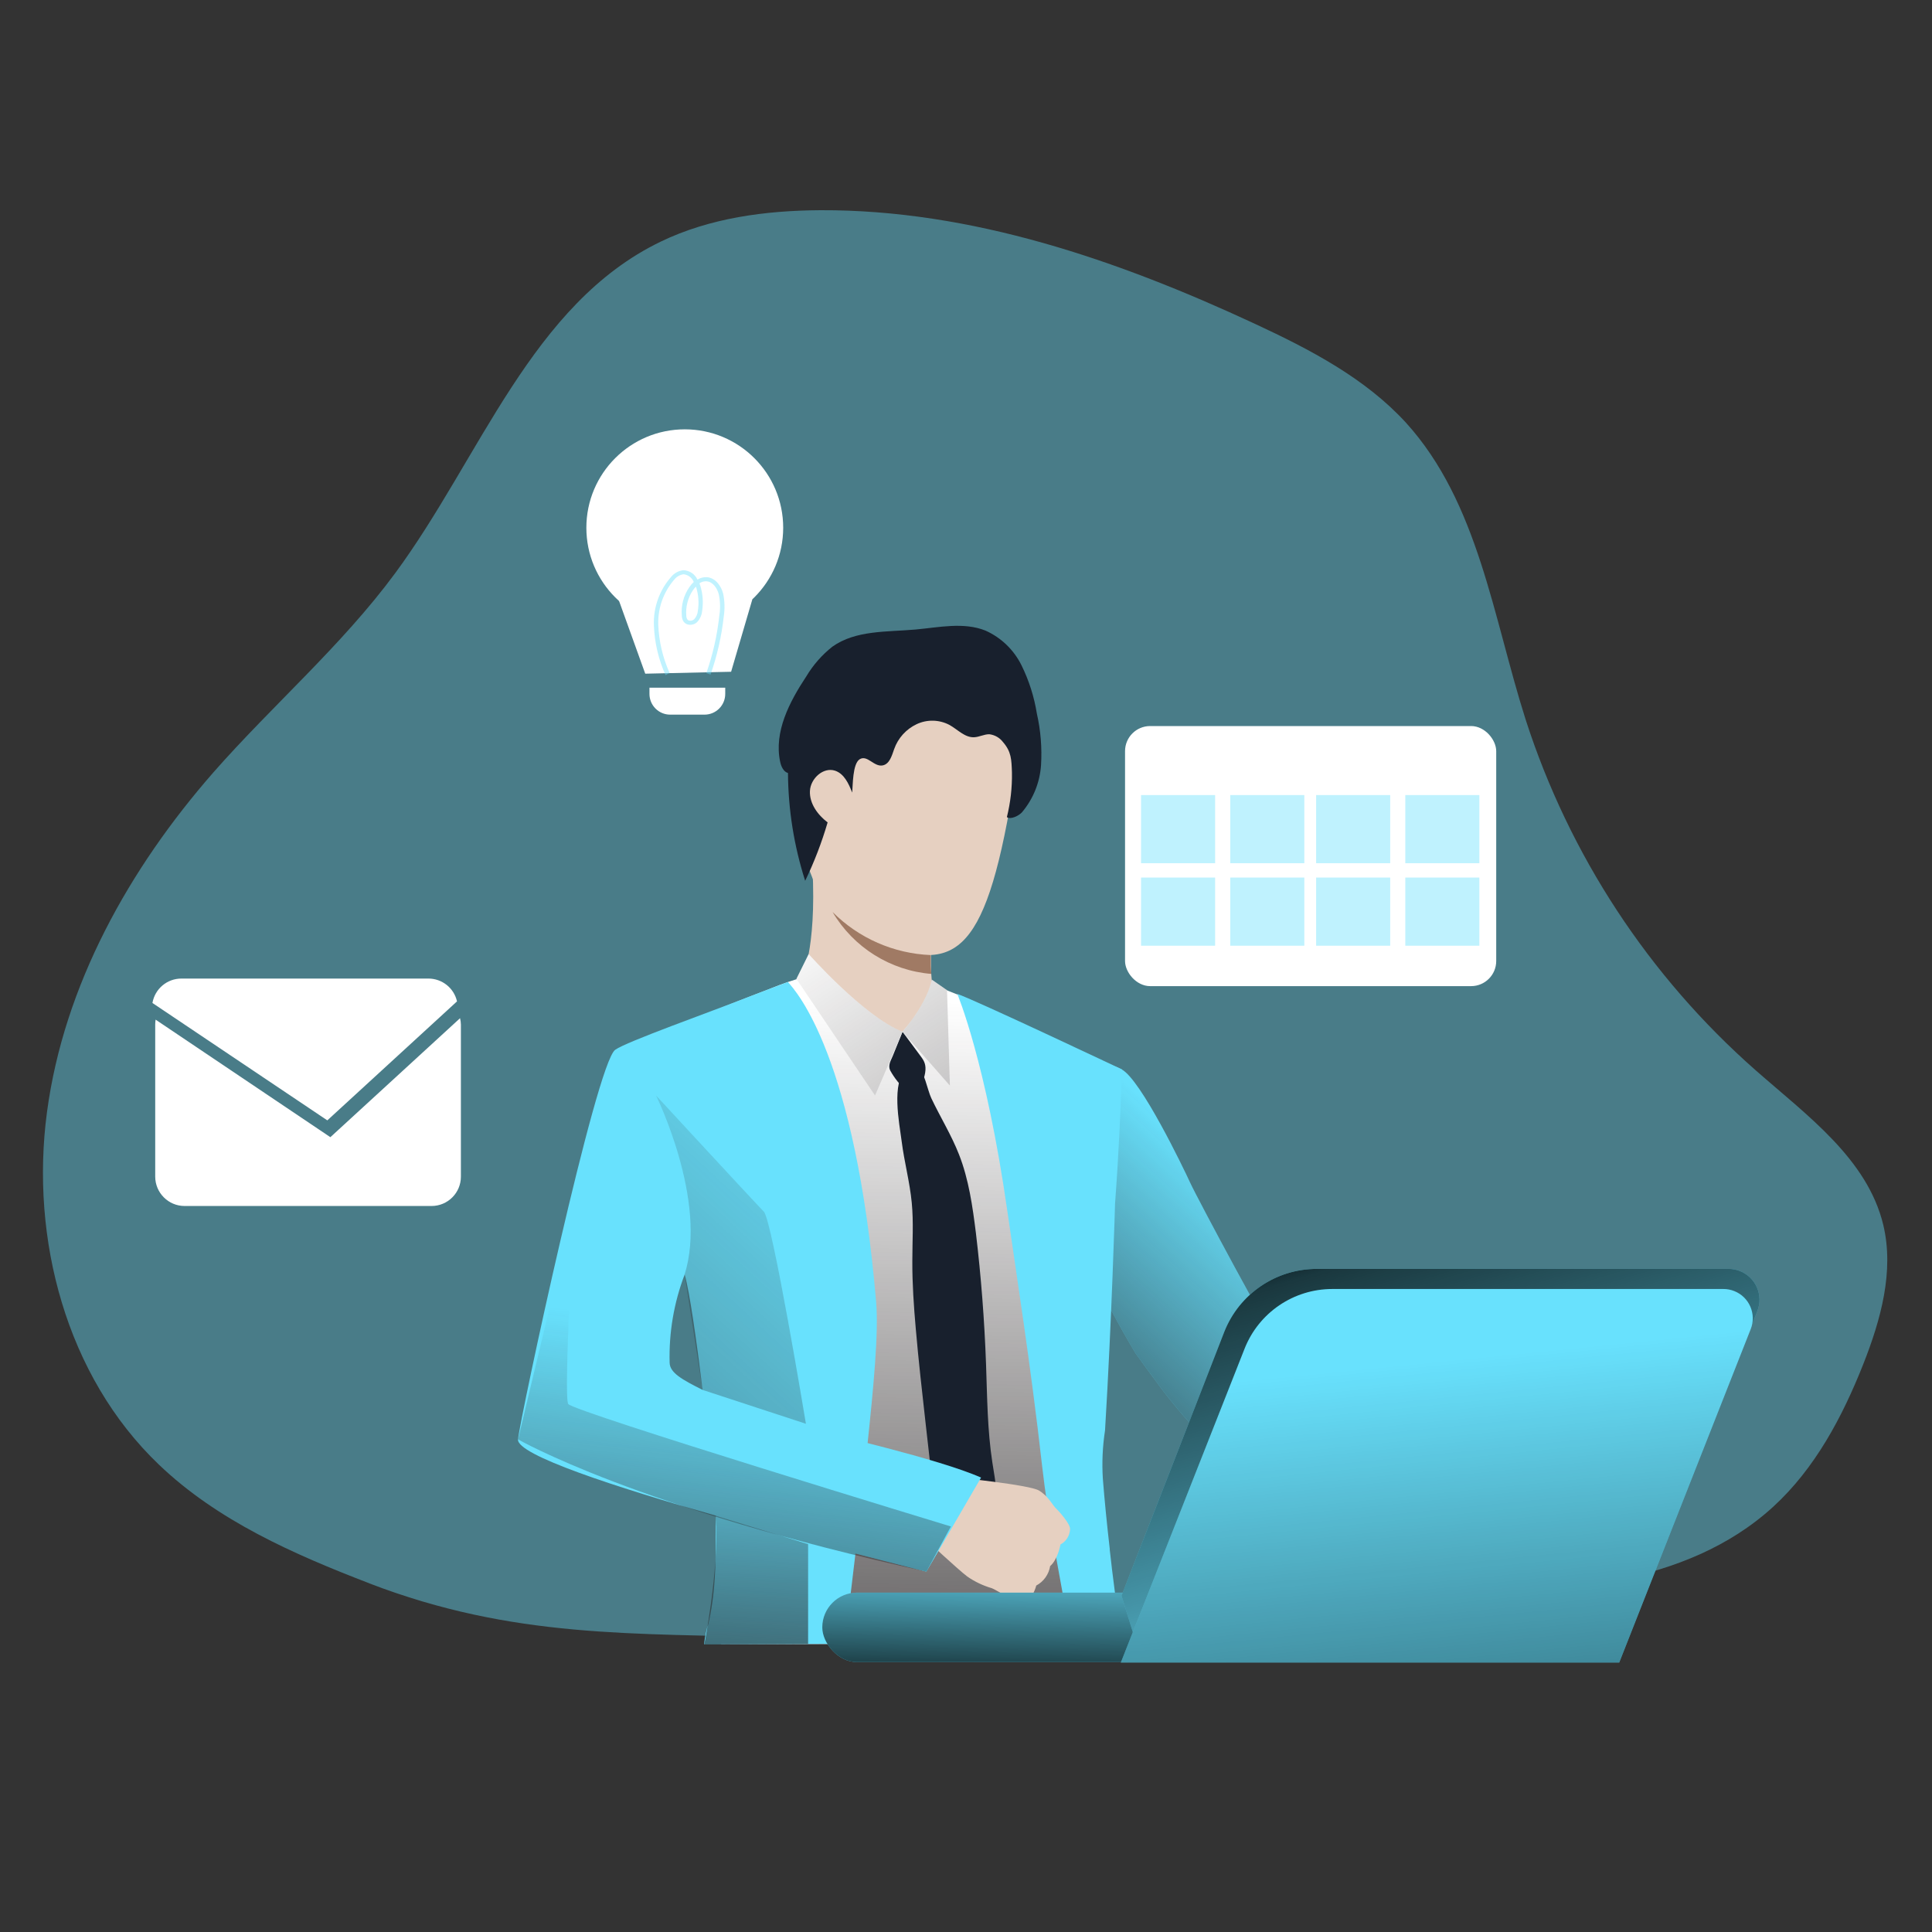 <svg transform="scale(1)" id="QlQjpqaiU9" xmlns="http://www.w3.org/2000/svg" xmlns:xlink="http://www.w3.org/1999/xlink" viewBox="0 0 500 500" class="pbimage_pbimage__wrapper__image__0LEis false"><rect x="0" y="0" width="500" height="500" fill="#333333" stroke="none"/><title>Entrepreneur</title><defs><style> .cls-1{fill:url(#linear-gradient-QlQjpqaiU9);} .cls-1, .cls-2, .cls-3, .cls-4, .cls-5, .cls-6, .cls-7, .cls-8, .cls-9, .cls-10, .cls-11, .cls-12, .cls-13, .cls-14, .cls-15, .cls-16{stroke-width:0px;} .cls-2{fill:url(#linear-gradient-10-QlQjpqaiU9);} .cls-3{isolation:isolate;} .cls-3, .cls-17{opacity:.42;} .cls-3, .cls-16{fill:#68e1fd;} .cls-4{fill:url(#linear-gradient-4-QlQjpqaiU9);} .cls-5{fill:url(#linear-gradient-2-QlQjpqaiU9);} .cls-6{fill:url(#linear-gradient-3-QlQjpqaiU9);} .cls-7{fill:url(#linear-gradient-8-QlQjpqaiU9);} .cls-8{fill:url(#linear-gradient-9-QlQjpqaiU9);} .cls-9{fill:url(#linear-gradient-7-QlQjpqaiU9);} .cls-10{fill:url(#linear-gradient-5-QlQjpqaiU9);} .cls-11{fill:url(#linear-gradient-6-QlQjpqaiU9);} .cls-12{fill:#18202d;} .cls-13{fill:#a07a64;} .cls-14{fill:#fff;} .cls-15{fill:#ffaa71;}
 .cls-3, .cls-16{fill:#68E1FD;}
 .cls-15{fill:#e6d0c1;}
 .cls-14{fill:#FFFFFF;}
 .cls-13{fill:#A07A64;}
 .cls-12{fill:#18202D;}</style><linearGradient id="linear-gradient-QlQjpqaiU9" x1="331.43" y1="316.93" x2="258.02" y2="396.86" gradientUnits="userSpaceOnUse"><stop offset="0" stop-color="#231f20" stop-opacity="0" style="stop-color: rgb(35, 31, 32);"></stop><stop offset="1" stop-color="#231f20" style="stop-color: rgb(35, 31, 32);"></stop></linearGradient><linearGradient id="linear-gradient-2-QlQjpqaiU9" x1="215.92" y1="258.74" x2="212.01" y2="504.6" xlink:href="#linear-gradient-QlQjpqaiU9"></linearGradient><linearGradient id="linear-gradient-3-QlQjpqaiU9" x1="218.05" y1="229.53" x2="347.93" y2="425.44" xlink:href="#linear-gradient-QlQjpqaiU9"></linearGradient><linearGradient id="linear-gradient-4-QlQjpqaiU9" x1="205.18" y1="238.06" x2="335.07" y2="433.97" xlink:href="#linear-gradient-QlQjpqaiU9"></linearGradient><linearGradient id="linear-gradient-5-QlQjpqaiU9" x1="788.71" y1="2908.74" x2="789.54" y2="2946.24" gradientTransform="translate(-478.81 3347.35) scale(1 -1)" gradientUnits="userSpaceOnUse"><stop offset="0" stop-color="#000" style="stop-color: rgb(0, 0, 0);"></stop><stop offset=".12" stop-color="#000" stop-opacity=".75" style="stop-color: rgb(0, 0, 0);"></stop><stop offset="1" stop-color="#000" stop-opacity="0" style="stop-color: rgb(0, 0, 0);"></stop></linearGradient><linearGradient id="linear-gradient-6-QlQjpqaiU9" x1="832.02" y1="3039.23" x2="872.95" y2="2901.42" gradientTransform="translate(-478.81 3347.35) scale(1 -1)" xlink:href="#linear-gradient-5-QlQjpqaiU9"></linearGradient><linearGradient id="linear-gradient-7-QlQjpqaiU9" x1="386.78" y1="534.92" x2="368.54" y2="352.48" gradientTransform="matrix(1,0,0,1,0,0)" xlink:href="#linear-gradient-5-QlQjpqaiU9"></linearGradient><linearGradient id="linear-gradient-8-QlQjpqaiU9" x1="227.16" y1="285" x2="18" y2="510.78" xlink:href="#linear-gradient-QlQjpqaiU9"></linearGradient><linearGradient id="linear-gradient-9-QlQjpqaiU9" x1="194.52" y1="343.94" x2="178.89" y2="484.25" xlink:href="#linear-gradient-QlQjpqaiU9"></linearGradient><linearGradient id="linear-gradient-10-QlQjpqaiU9" x1="678.67" y1="2991.08" x2="671.49" y2="2871.49" gradientTransform="translate(-478.81 3347.35) scale(1 -1)" xlink:href="#linear-gradient-QlQjpqaiU9"></linearGradient></defs><path class="cls-3" id="background" d="M95.58,409.76c-19.59-7.53-39.31-16.21-54.47-30.73-23.95-22.9-33.33-58.41-28.95-91.22,4.38-32.82,21.27-63.02,43.07-87.92,15.33-17.43,33.19-32.79,47.01-51.51,22.08-29.91,35.29-69.72,68.76-85.85,12.78-6.16,27.16-8.04,41.3-8.13,39.09-.16,77.08,12.93,112.51,29.42,14.21,6.61,28.49,14.04,39.05,25.57,18.76,20.68,22.51,50.26,30.98,76.85,11.31,35.07,31.89,66.44,59.56,90.78,13.21,11.62,28.85,22.86,32.98,39.94,2.89,12.02-.64,24.62-5.18,36.12-5.4,13.63-12.48,26.97-23.3,36.87-22.72,20.77-56.48,22.37-87.24,22.85l-72.57,1.16c-32.72.51-64.24,10.73-96.45,9.83-38.87-1.16-69.79.29-107.05-14.01Z"></path><g id="character"><path class="cls-16" d="M356.19,393.13s-22.32-11.62-34.76-14.64c-5.75-1.42-13.33-9.35-20.53-18.69-2.32-3.07-4.65-6.3-6.97-9.49,0,0-38.5-62.39-17.56-76.02,0,0,8.98-.2,13.94,2.48,4.96,2.67,15.86,25.29,17.69,29.28,1.82,4,21.67,41.06,23,41.89s3.54,3.88,11.48,8.13c9.71,5.23,24.98,20.55,24.98,20.55l-11.27,16.51Z"></path><path class="cls-1" d="M356.19,393.13s-22.32-11.62-34.76-14.64c-5.75-1.42-13.33-9.35-20.53-18.69-2.32-3.07-4.65-6.3-6.97-9.49,0,0-38.5-62.39-17.56-76.02,0,0,8.98-.2,13.94,2.48,4.96,2.67,15.86,25.29,17.69,29.28,1.82,4,21.67,41.06,23,41.89s3.54,3.88,11.48,8.13c9.71,5.23,24.98,20.55,24.98,20.55l-11.27,16.51Z"></path><path class="cls-14" d="M287.72,311.01c.91-12.13,1.54-23.47,1.88-34-2.93-1.55-6.44-3.36-9.3-4.65-8.7-4.15-20.85-9.74-28.63-13.31-4.56-2.09-9.02-3.63-9.02-3.63,0,0-31.13-2.99-33.7-2.82-3.33.9-6.61,2.02-9.8,3.35-11.03,4.2-32.32,12.71-35.7,15.11-4.97,3.56-22.75,90.64-23.24,96.63-.46,5.74,24.18,13.61,46.99,19.64,0,8.83-.2,21.21-.4,32.54,0,1.93-.07,3.82-.1,5.66h99.86c-.14-1.94-.26-3.86-.35-5.66v-.72c-.38-7.65-1.87-21.36-1.49-34.71,0,0-.24-14.06,1.16-20.13.21-26.81,1.82-53.29,1.82-53.29ZM161.11,362.24c.15-11.34,15.26-32.46,15.26-32.46.23-.1.47-.19.71-.27,0,0,.78-.1.78-.09s2.32-2.22,2.32-2.22c.55,2.01,5.55,30.52,6.79,47.11-14.08-2.79-25.94-6.67-25.86-12.07Z" fill="#FFFFFF"></path><path class="cls-5" d="M287.72,311.01c.91-12.13,1.54-23.47,1.88-34-2.93-1.55-6.44-3.36-9.3-4.65-8.7-4.15-20.85-9.74-28.63-13.31-4.56-2.09-9.02-3.63-9.02-3.63,0,0-31.13-2.99-33.7-2.82-3.33.9-6.61,2.02-9.8,3.35-11.03,4.2-32.32,12.71-35.7,15.11-4.97,3.56-22.75,90.64-23.24,96.63-.46,5.74,24.18,13.61,46.99,19.64,0,8.83-.2,21.21-.4,32.54,0,1.93-.07,3.82-.1,5.66h99.86c-.14-1.94-.26-3.86-.35-5.66v-.72c-.38-7.65-1.87-21.36-1.49-34.71,0,0-.24-14.06,1.16-20.13.21-26.81,1.82-53.29,1.82-53.29ZM161.11,362.24c.15-11.34,15.26-32.46,15.26-32.46.23-.1.47-.19.71-.27,0,0,.78-.1.78-.09s2.32-2.22,2.32-2.22c.55,2.01,5.55,30.52,6.79,47.11-14.08-2.79-25.94-6.67-25.86-12.07Z"></path><path class="cls-16" d="M289.57,419.79c-.65-4.73-1.28-9.46-1.84-14.08v-.06c-.17-1.55-.36-3.07-.53-4.58v-.24c-.73-6.37-1.34-12.48-1.78-18.07-.27-4.2-.08-8.42.56-12.57,1.74-28.61,2.6-58.78,2.6-58.78.92-12.34,1.44-23.89,1.79-34.64,0,0-39.08-18.48-42.62-19.53,0,0,7.41,17.43,12.97,56.33,2.14,14.94,6.09,40.09,8.97,65.77h0c1.56,13.85,4.47,27.97,6.68,40.46.35,1.93.66,3.81.96,5.66h13.08c-.31-1.88-.58-3.78-.85-5.66Z"></path><path class="cls-16" d="M224.5,373.83c1.53-14.47,2.93-28.9,2.25-36.81-5.39-63.6-20.64-80.43-22.85-82.89-1.72.65-8.23,3.09-10.13,3.85-10.46,4.11-31.69,11.62-34.56,13.71-4.96,3.56-24.55,94.92-25.15,100.82-.4,4,25.17,12.34,51.26,19.76-.24,7.16.43,17.25-1.94,27.77-.6,1.79-.99,3.64-1.16,5.52l36.36-.14c.22-1.88.45-3.77.67-5.66.7-5.68,1.42-11.5,2.14-17.7,10.9,2.82,18.31,4.65,18.31,4.65,0,0,10.25-17.31,13.22-24.33.53-1.16-12.65-4.26-28.44-8.54ZM173.3,352.68c-.21-7.8,1.11-15.56,3.89-22.85,1.29,4.46,3.08,17.21,4.65,29.88-5.29-2.66-8.47-4.4-8.54-7.03Z"></path><path class="cls-15" d="M207.4,253.51s3.96-7.48,2.87-28.73c-.3-5.88,30.9,13.94,30.9,13.94,0,0-.1,2.03-.17,4.76,0,1.16-.06,2.39-.06,3.67v2.79c0,.57,0,1.42.07,2.09s.09,1.49.16,2.15c.24,1.43.63,2.83,1.16,4.17,1.44,3.31-23.24,3.53-34.93-4.86Z" fill="#e6d0c1"></path><path class="cls-12" d="M233.57,267.01l4.31,5.81c1.02,1.37,1.73,2.23,1.63,4.07-.13,2.06-1.04,4-2.54,5.42-.37.43-.93.66-1.5.6-.34-.12-.63-.33-.86-.6-1.71-1.51-3.14-3.3-4.24-5.3-.62-1.35.15-2.44.69-3.77l2.52-6.23Z" fill="#18202D"></path><path class="cls-12" d="M237.29,275.73c1.88,1.24,2.73,6.39,3.73,8.48,2.32,4.9,5.21,9.54,7.19,14.62,2.52,6.45,3.49,13.38,4.35,20.24,1.35,11.31,2.22,22.66,2.63,34.05.3,8.45.34,16.93,1.62,25.29.8,5.25,2.07,10.76.16,15.71-1.45,3.78-4.56,6.64-7.63,9.3-2.42-2.13-4.92-4.38-6.11-7.37-.63-1.74-1.02-3.56-1.16-5.4l-2.51-22.18c-.92-8.2-1.85-16.4-2.56-24.62-.51-5.81-.91-11.62-.89-17.43,0-5.07.34-10.13-.15-15.18-.51-5.33-1.94-10.55-2.61-15.87-.62-4.83-2.74-15.05,1.22-18.97,1.15-1.05,2.02-1.15,2.74-.66Z" fill="#18202D"></path><path class="cls-15" d="M239.73,259.81l-6.16,7.2s-9.89-1.92-12.78-7.08c-2.89-5.16,18.94-.13,18.94-.13Z" fill="#e6d0c1"></path><path class="cls-14" d="M241.13,253.51s-.71,5.48-7.57,13.5l12.27,13.94-.74-24.69-3.96-2.75Z" fill="#FFFFFF"></path><path class="cls-14" d="M209.28,246.9s14.29,16.16,24.29,20.12l-7.11,16.51-20.35-30.21,3.17-6.41Z" fill="#FFFFFF"></path><path class="cls-6" d="M241.13,253.51s-.71,5.48-7.57,13.5l12.27,13.94-.74-24.69-3.96-2.75Z"></path><path class="cls-4" d="M209.28,246.9s14.29,16.16,24.29,20.12l-7.11,16.51-20.35-30.21,3.17-6.41Z"></path><path class="cls-15" d="M265.14,414.42c-1.29-.03-2.57-.27-3.79-.71,0,0-1.98-1.28-3.49-2.09-.38-.22-.76-.42-1.16-.59-2.27-.66-4.43-1.68-6.37-3.03-2.5-1.89-10.63-9.51-10.63-9.51l5.26-8.13,2.42-8.01s18.97,1.89,21.5,3.39c.24.14.47.3.69.46,2.02,1.48,2.91,3.49,3.87,4.32.36.34,3.66,3.87,3.49,5.3-.1,1.64-1.03,3.11-2.48,3.88,0,0-.66,3.87-2.67,5.6-.35,2.15-1.68,4.02-3.6,5.04,0,0-.88,3.64-3.03,4.07Z" fill="#e6d0c1"></path><path class="cls-15" d="M234.95,169.99s34.27-8.25,27.05,35.13c-7.22,43.38-15.44,46.9-36.31,38.26-20.87-8.65-19.42-36.4-20.66-49.97-1.24-13.57,18.99-22.78,29.92-23.42Z" fill="#e6d0c1"></path><path class="cls-15" d="M216.95,200.04c-.51-3.81-8.08-5.1-8.6.63s3.66,15.72,6.51,14.69,2.79-10.06,2.09-15.32Z" fill="#e6d0c1"></path><path class="cls-16" d="M253.9,382.4l-14.15,24.33s-37.48-9.67-46.23-12.13l20.03-23.79s29.44,6.73,40.35,11.59Z"></path><path class="cls-13" d="M241.04,252.05h0c-10.62-.87-20.15-6.85-25.57-16.02,6.76,6.78,15.83,10.76,25.4,11.14v2.79c0,.57.13,1.48.16,2.09Z" fill="#A07A64"></path><rect class="cls-16" x="212.81" y="412.17" width="194.95" height="17.98" rx="8.98" ry="8.98"></rect><rect class="cls-10" x="212.81" y="412.17" width="194.95" height="17.98" rx="8.98" ry="8.98"></rect><path class="cls-16" d="M290.25,412.97l2.96,9.54,125.76,7.65,35.83-90.85c1.62-4.1-.4-8.74-4.5-10.36-.93-.37-1.93-.56-2.93-.56h-106.59c-10.56,0-20.04,6.45-23.93,16.27l-26.61,68.31Z"></path><path class="cls-11" d="M290.25,412.97l2.96,9.54,125.76,7.65,35.83-90.85c1.62-4.1-.4-8.74-4.5-10.36-.93-.37-1.93-.56-2.93-.56h-106.59c-10.56,0-20.04,6.45-23.93,16.27l-26.61,68.31Z"></path><path class="cls-16" d="M290.07,430.26h128.99l34.03-86.3c1.53-3.9-.38-8.31-4.28-9.84-.88-.35-1.82-.53-2.77-.53h-101.23c-10.03,0-19.04,6.12-22.72,15.46l-32.02,81.21Z"></path><path class="cls-9" d="M290.07,430.26h128.99l34.03-86.3c1.53-3.9-.38-8.31-4.28-9.84-.88-.35-1.82-.53-2.77-.53h-101.23c-10.03,0-19.04,6.12-22.72,15.46l-32.02,81.21Z"></path><path class="cls-12" d="M220.53,205.08c-.91-2.32-2.07-4.83-4.4-5.62-3.06-1.02-6.37,2.02-6.52,5.25s2,6.17,4.58,8.13c-1.52,5.19-3.46,10.24-5.81,15.11-2.89-9.02-4.39-18.42-4.45-27.89-1.16-.34-1.78-1.71-2.03-2.93-1.63-7.73,2.39-15.46,6.77-22.08,1.77-2.96,4.06-5.57,6.76-7.7,6.05-4.3,14.11-3.77,21.5-4.43,6.09-.55,12.45-1.99,18.12.28,4.04,1.81,7.33,4.98,9.3,8.95,1.95,3.95,3.29,8.17,3.99,12.53.99,4.37,1.35,8.85,1.08,13.32-.3,4.5-2.03,8.78-4.94,12.23-.81.89-2.93,1.95-3.9,1.24.94-3.78,1.38-7.66,1.31-11.55-.12-3.35-.14-5.36-2.32-7.88-.86-1.13-2.15-1.86-3.56-2.02-1.34,0-2.59.73-3.92.78-2.41.1-4.24-2-6.34-3.17-2.65-1.41-5.81-1.49-8.53-.21-2.72,1.29-4.81,3.6-5.81,6.44-.6,1.69-1.16,3.83-2.93,4.22-2.32.49-4.04-2.88-6.05-1.55-1.79,1.24-1.7,6.68-1.88,8.56Z" fill="#18202D"></path><path class="cls-7" d="M181.84,359.71l26.73,8.76s-8.72-52.71-10.89-54.9-27.89-30.05-27.89-30.05c0,0,13.46,27.27,7.38,46.31"></path><path class="cls-8" d="M239.75,406.74l6.34-11.69s-97.73-29.73-99.03-31.69,1.63-51.96,1.63-51.96l-14.62,61.1s30.76,17.81,105.68,34.23Z"></path><path class="cls-2" d="M209.14,399.62v25.82l-26.88.15s3.77-18.4,3.07-33.29l23.81,7.32Z"></path></g><g id="icons"><path class="cls-14" d="M119.28,265.15v39.36c0,4.2-3.4,7.6-7.6,7.6h-63.91c-4.19,0-7.59-3.41-7.6-7.6v-39.36c0-.42.04-.85.1-1.27l45.23,30.42,33.56-30.79c.13.54.21,1.09.22,1.64Z"></path><path class="cls-14" d="M118.27,259.16l-33.56,30.79-45.26-30.38c.63-3.65,3.79-6.32,7.5-6.32h63.91c3.55,0,6.63,2.44,7.41,5.9Z"></path><circle class="cls-14" cx="177.22" cy="136.58" r="25.47"></circle><polygon class="cls-14" points="166.99 174.35 160.06 155.1 194.71 155.1 189.21 173.85 166.99 174.35"></polygon><path class="cls-14" d="M168.09,177.98h19.6v1.6c0,2.97-2.4,5.37-5.37,5.37h-8.87c-2.97,0-5.37-2.4-5.37-5.37v-1.6h0Z"></path><g class="cls-17"><path class="cls-16" d="M172.25,174.74c-1.83-4.06-2.86-8.44-3.02-12.89-.18-4.56,1.39-9.03,4.39-12.47.79-1.01,1.95-1.67,3.22-1.81,1.58.05,3,.99,3.66,2.43.73-.45,1.57-.67,2.43-.63,2.22.16,3.72,2.27,4.23,4.29.39,1.91.45,3.88.16,5.81-.57,5.15-1.72,10.22-3.43,15.11l-1.09-.38c1.69-4.82,2.81-9.81,3.36-14.89.29-1.82.25-3.67-.13-5.47-.41-1.62-1.55-3.29-3.18-3.4-.65-.04-1.3.15-1.84.52.07.17.13.34.19.51.69,2.15.86,4.43.51,6.66-.11,1.1-.58,2.13-1.35,2.92-.54.48-1.26.71-1.98.64-.56-.04-1.08-.32-1.43-.76-.32-.47-.49-1.02-.5-1.58-.23-2.61.45-5.21,1.93-7.37.33-.5.72-.96,1.16-1.37-.45-1.11-1.48-1.88-2.67-1.99-.97.15-1.84.67-2.43,1.45-2.77,3.23-4.22,7.37-4.08,11.62.16,4.3,1.16,8.53,2.93,12.46l-1.05.59ZM180.07,151.85c-.27.27-.51.57-.72.88-1.32,1.94-1.93,4.27-1.74,6.61,0,.34.1.68.28.98.15.19.37.3.6.31.42.06.85-.08,1.16-.36.56-.61.9-1.4.96-2.23.32-2.05.16-4.15-.46-6.12,0,0-.07-.03-.08-.06h0Z"></path></g><rect class="cls-14" x="291.16" y="187.9" width="96.06" height="67.31" rx="6.5" ry="6.5"></rect><rect class="cls-3" x="295.3" y="205.76" width="19.17" height="17.64"></rect><rect class="cls-3" x="318.39" y="205.76" width="19.17" height="17.64"></rect><rect class="cls-3" x="295.3" y="227.11" width="19.17" height="17.64"></rect><rect class="cls-3" x="318.39" y="227.11" width="19.17" height="17.64"></rect><rect class="cls-3" x="340.61" y="205.76" width="19.17" height="17.64"></rect><rect class="cls-3" x="363.69" y="205.76" width="19.17" height="17.64"></rect><rect class="cls-3" x="340.61" y="227.11" width="19.17" height="17.64"></rect><rect class="cls-3" x="363.69" y="227.11" width="19.17" height="17.64"></rect></g></svg>